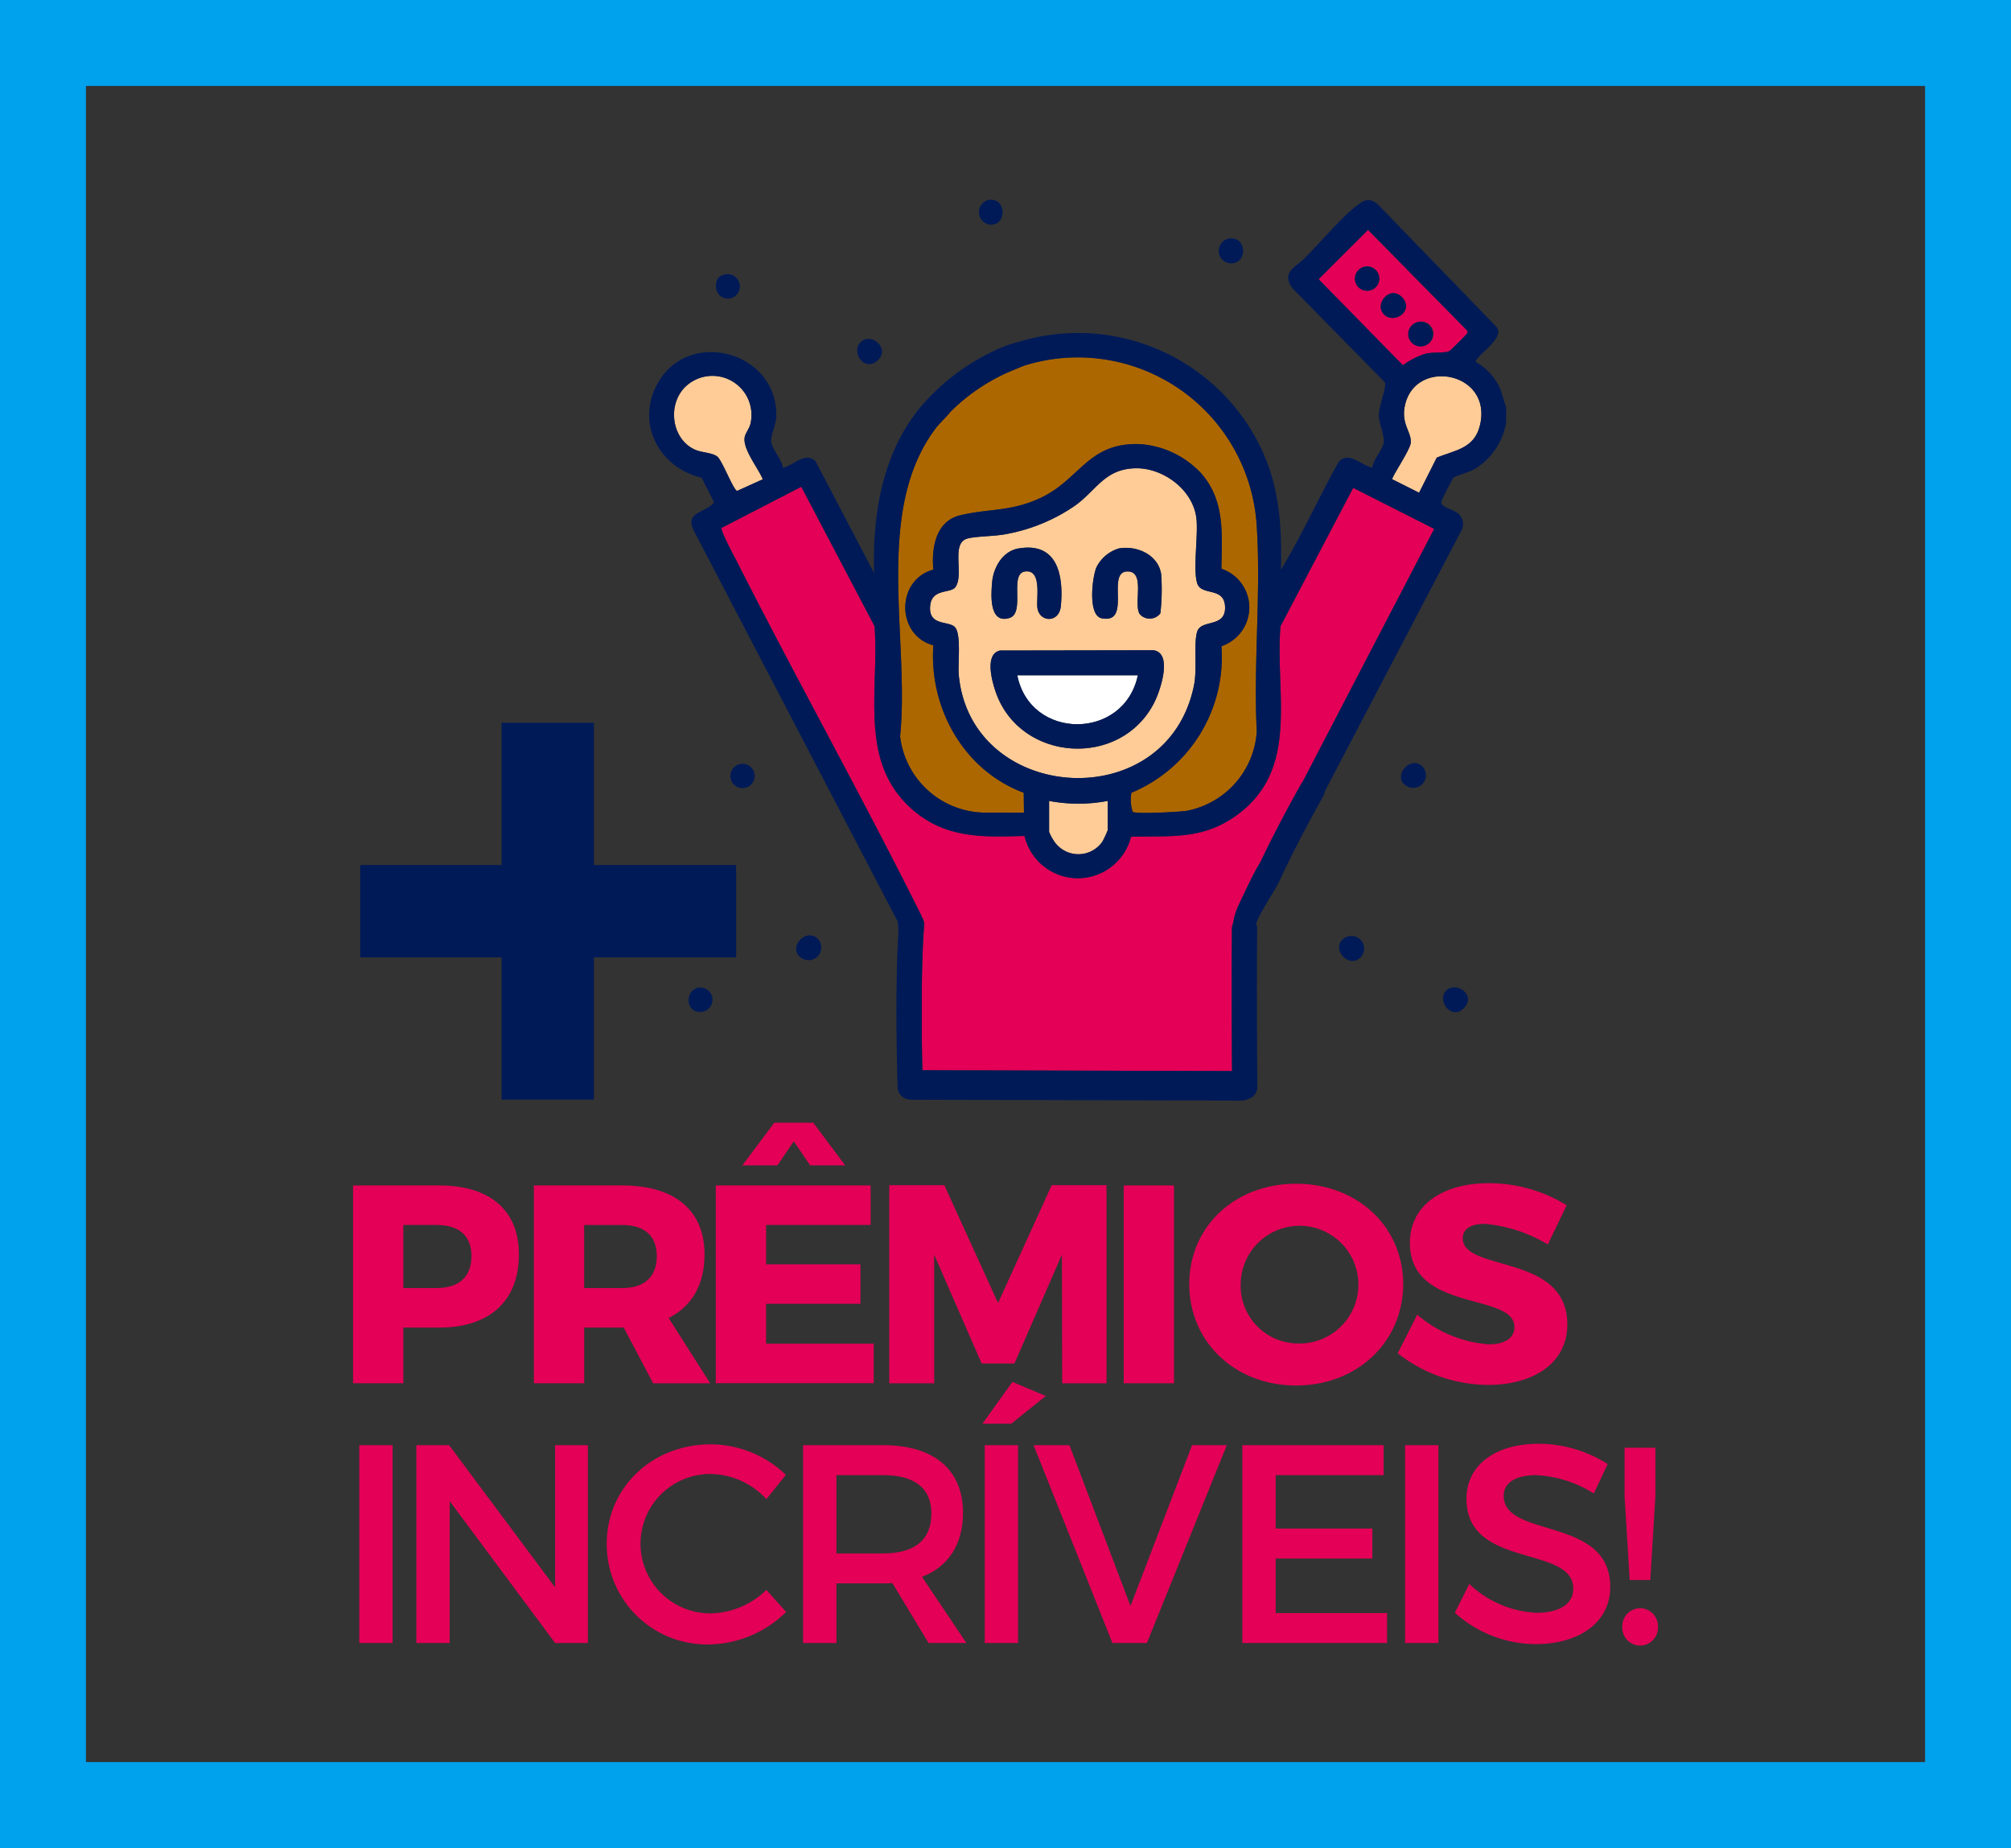 <svg xmlns="http://www.w3.org/2000/svg" xmlns:xlink="http://www.w3.org/1999/xlink" width="234" height="215" viewBox="0 0 234 215">
  <rect x="0" y="0" width="234" height="215" fill="#333333" stroke="none"/>
  <defs>
    <clipPath id="clip-path">
      <rect id="Retângulo_200" data-name="Retângulo 200" width="151.833" height="168.209" fill="none"/>
    </clipPath>
  </defs>
  <g id="Grupo_234" data-name="Grupo 234" transform="translate(-373 -57)">
    <g id="Retângulo_87" data-name="Retângulo 87" transform="translate(373 57)" fill="none" stroke="#00a1ed" stroke-width="10">
      <rect width="234" height="215" stroke="none"/>
      <rect x="5" y="5" width="224" height="205" fill="none"/>
    </g>
    <g id="Grupo_252" data-name="Grupo 252" transform="translate(414.083 80.237)">
      <path id="Caminho_927" data-name="Caminho 927" d="M17.205,55.068V71.62H.752V82.358H17.205V98.91H27.944V82.358H44.5V71.62H27.944V55.068Z" transform="translate(0.079 5.784)" fill="#001a57"/>
      <g id="Grupo_253" data-name="Grupo 253">
        <g id="Grupo_252-2" data-name="Grupo 252" clip-path="url(#clip-path)">
          <path id="Caminho_928" data-name="Caminho 928" d="M10.028,103.777c5.885,0,9.272,2.893,9.272,8.023,0,5.393-3.387,8.517-9.272,8.517H5.852v6.477H0V103.777ZM5.852,115.713h3.88c2.565,0,4.044-1.282,4.044-3.715,0-2.4-1.48-3.618-4.044-3.618H5.852Z" transform="translate(0 10.901)" fill="#e30056"/>
          <path id="Caminho_929" data-name="Caminho 929" d="M29.494,120.316h-4.6v6.477H19.038V103.777H29.329c6.082,0,9.569,2.893,9.569,8.023,0,3.518-1.48,6.051-4.176,7.4l4.833,7.595H32.913Zm-.165-4.6c2.532,0,4.011-1.282,4.011-3.715,0-2.4-1.48-3.618-4.011-3.618H24.89v7.333Z" transform="translate(2 10.901)" fill="#e30056"/>
          <path id="Caminho_930" data-name="Caminho 930" d="M44.047,109.073v4.572H55.029v4.6H44.047v4.636H56.575v4.6H38.195V104.471H56.213v4.6Zm5.13-6.936L47.27,99.342l-1.907,2.795H41.286L45,97.172h4.537l3.715,4.965Z" transform="translate(4.012 10.207)" fill="#e30056"/>
          <path id="Caminho_931" data-name="Caminho 931" d="M76.582,126.8l-.033-14.96-5.523,12.658H67.211l-5.524-12.658V126.8H56.46V103.748h6.41l6.248,13.711,6.247-13.711h6.379V126.8Z" transform="translate(5.931 10.898)" fill="#e30056"/>
          <rect id="Retângulo_197" data-name="Retângulo 197" width="5.852" height="23.016" transform="translate(89.674 114.679)" fill="#e30056"/>
          <path id="Caminho_932" data-name="Caminho 932" d="M112.941,115.272c0,6.708-5.326,11.8-12.462,11.8-7.1,0-12.428-5.063-12.428-11.8,0-6.708,5.326-11.673,12.428-11.673,7.135,0,12.462,5,12.462,11.673m-18.906.033a6.7,6.7,0,0,0,6.511,6.872,6.847,6.847,0,1,0-6.511-6.872" transform="translate(9.249 10.882)" fill="#e30056"/>
          <path id="Caminho_933" data-name="Caminho 933" d="M129.666,106.1l-2.2,4.57a17.145,17.145,0,0,0-7.365-2.4c-1.512,0-2.532.559-2.532,1.676,0,3.978,12.165,1.709,12.165,10.029,0,4.6-4.076,7.036-9.206,7.036A17.163,17.163,0,0,1,110,123.333l2.269-4.5a14.341,14.341,0,0,0,8.319,3.452c1.841,0,2.991-.691,2.991-2.006,0-4.076-12.165-1.644-12.165-9.8,0-4.241,3.65-6.937,9.174-6.937a17.285,17.285,0,0,1,9.075,2.565" transform="translate(11.555 10.876)" fill="#e30056"/>
          <rect id="Retângulo_198" data-name="Retângulo 198" width="3.88" height="23.016" transform="translate(0.723 144.897)" fill="#e30056"/>
          <path id="Caminho_934" data-name="Caminho 934" d="M22.808,154.14,10.543,137.634V154.14H6.663V131.124h3.815l12.33,16.539V131.124h3.813V154.14Z" transform="translate(0.7 13.773)" fill="#e30056"/>
          <path id="Caminho_935" data-name="Caminho 935" d="M47.557,134.586l-2.269,2.828a8.991,8.991,0,0,0-6.411-2.926,8.106,8.106,0,1,0,0,16.21,9.512,9.512,0,0,0,6.411-2.729l2.3,2.565a13.067,13.067,0,0,1-8.911,3.781,11.667,11.667,0,0,1-11.968-11.706c0-6.543,5.293-11.574,12.1-11.574a12.707,12.707,0,0,1,8.746,3.552" transform="translate(2.806 13.764)" fill="#e30056"/>
          <path id="Caminho_936" data-name="Caminho 936" d="M57.777,147.17c-.329.032-.691.032-1.052.032H51.267v6.939H47.386V131.124h9.339c5.885,0,9.272,2.861,9.272,7.859,0,3.682-1.711,6.279-4.768,7.463l5.163,7.694H61.986Zm-1.052-3.453c3.55,0,5.589-1.512,5.589-4.636,0-3.026-2.039-4.471-5.589-4.471H51.267v9.107Z" transform="translate(4.977 13.773)" fill="#e30056"/>
          <path id="Caminho_937" data-name="Caminho 937" d="M69.63,129.326H66.276l3.485-4.867,3.88,1.644Zm-3.091,2.5h3.88V154.84h-3.88Z" transform="translate(6.962 13.073)" fill="#e30056"/>
          <path id="Caminho_938" data-name="Caminho 938" d="M80.832,154.14l-9.173-23.016h4.176l7.1,18.709L90.1,131.124h4.044L84.844,154.14Z" transform="translate(7.527 13.773)" fill="#e30056"/>
          <path id="Caminho_939" data-name="Caminho 939" d="M97.523,134.61v6.214h11.245v3.485H97.523v6.346h12.954v3.485H93.643V131.125h16.44v3.485Z" transform="translate(9.836 13.773)" fill="#e30056"/>
          <rect id="Retângulo_199" data-name="Retângulo 199" width="3.88" height="23.016" transform="translate(122.413 144.897)" fill="#e30056"/>
          <path id="Caminho_940" data-name="Caminho 940" d="M133.8,133.343l-1.611,3.419a13.77,13.77,0,0,0-6.741-2.137c-2.269,0-3.748.855-3.748,2.4,0,5.03,12.428,2.334,12.4,10.619,0,4.111-3.617,6.642-8.68,6.642a14.159,14.159,0,0,1-9.4-3.65l1.677-3.354a12.132,12.132,0,0,0,7.793,3.354c2.7,0,4.307-1.019,4.307-2.795,0-5.131-12.428-2.269-12.428-10.456,0-3.945,3.386-6.411,8.384-6.411a15,15,0,0,1,8.056,2.367" transform="translate(12.186 13.758)" fill="#e30056"/>
          <path id="Caminho_941" data-name="Caminho 941" d="M137.795,152.205a2.076,2.076,0,1,1-4.144,0,2.073,2.073,0,1,1,4.144,0m-.888-5.426h-2.4l-.592-9.732v-5.656H137.5v5.656Z" transform="translate(14.039 13.801)" fill="#e30056"/>
          <path id="Caminho_942" data-name="Caminho 942" d="M106.414,64.56a1.505,1.505,0,0,0-.155.22c-2.426,4.3-4.127,7.784-4.807,9.213-.766,1.2-1.775,3.421-2.521,4.991a7.076,7.076,0,0,0-.588,1.985,1.442,1.442,0,0,0-.149.622c-.056,5.489-.017,13.138.008,16.611l-36.032-.1c-.021-.907-.045-2.091-.062-3.443v-6.6c.034-2.382.114-4.777.267-6.821a1.455,1.455,0,0,0-.3-.992l0-.09c-6.908-13.88-14.49-27.427-21.5-41.254-.29-.57-1.939-3.633-1.765-3.9l9.273-4.784,8.526,16.225c.566,7.718-2.053,16.274,4.927,21.763,3.752,2.949,7.975,2.77,12.519,2.637a6.378,6.378,0,0,0,12.394.1c4.448-.141,8.088.361,11.953-2.269,7.815-5.315,4.779-14.211,5.437-22.226l8.461-16.1,9.43,4.769Z" transform="translate(4.076 3.174)" fill="#e30056"/>
          <path id="Caminho_943" data-name="Caminho 943" d="M99.126,60.116a10.066,10.066,0,0,1-8.112,9.226c-.84.144-5.924.409-6.324.13a4.533,4.533,0,0,1-.151-2.222A17.1,17.1,0,0,0,95.015,50.2a4.751,4.751,0,0,0,0-9.01c.041-4.017.463-7.842-2.332-11.075a10.733,10.733,0,0,0-7.1-3.421c-6.057-.26-7.008,4.067-11.531,6.213-3.531,1.675-6.029,1.248-9.433,2.062-2.86.683-3.358,3.817-3.127,6.322-4.353,1.181-4.357,7.625,0,8.809-.512,7.324,3.562,14.568,10.517,17.149l.027,2.312H67.46a10.036,10.036,0,0,1-9.835-8.868c1.147-11.362-3.146-26.3,4.206-35.92.382-.5,1.1-1.156,1.663-1.852a22.416,22.416,0,0,1,6.954-4.7c.7-.271,1.368-.592,1.831-.729A20.856,20.856,0,0,1,99.116,36.148c.519,7.791-.39,16.12.01,23.968" transform="translate(6.029 1.744)" fill="#ad6700"/>
          <path id="Caminho_944" data-name="Caminho 944" d="M92.413,4.085c1.968-.253,2.111,2.763.326,2.881a1.45,1.45,0,0,1-.326-2.881" transform="translate(9.573 0.428)" fill="#001a57"/>
          <path id="Caminho_945" data-name="Caminho 945" d="M53.451,15.067c1.213-1.3,3.56.7,2,2.1-1.528,1.366-3.105-.909-2-2.1" transform="translate(5.576 1.538)" fill="#001a57"/>
          <path id="Caminho_946" data-name="Caminho 946" d="M67,.029c2.029-.359,2.268,2.82.323,2.882A1.465,1.465,0,0,1,67,.029" transform="translate(6.923 0)" fill="#001a57"/>
          <path id="Caminho_947" data-name="Caminho 947" d="M49.156,77.828a1.477,1.477,0,0,1-1.814,2.3c-1.813-1.073.382-3.646,1.814-2.3" transform="translate(4.901 8.135)" fill="#001a57"/>
          <path id="Caminho_948" data-name="Caminho 948" d="M40.721,59.45a1.415,1.415,0,1,1-.036,2.687,1.415,1.415,0,0,1,.036-2.687" transform="translate(4.174 6.239)" fill="#001a57"/>
          <path id="Caminho_949" data-name="Caminho 949" d="M38.928,7.976a1.431,1.431,0,1,1,.92,2.684c-1.868.24-2.1-2.325-.92-2.684" transform="translate(4.013 0.827)" fill="#001a57"/>
          <path id="Caminho_950" data-name="Caminho 950" d="M36.656,82.944a1.42,1.42,0,1,1,0,2.839c-1.816,0-1.714-2.775,0-2.839" transform="translate(3.712 8.712)" fill="#001a57"/>
          <path id="Caminho_951" data-name="Caminho 951" d="M106.271,80.059c-1.382,1.3-3.5-1.208-1.816-2.3a1.47,1.47,0,0,1,1.816,2.3" transform="translate(10.906 8.139)" fill="#001a57"/>
          <path id="Caminho_952" data-name="Caminho 952" d="M112.8,59.667a1.472,1.472,0,0,1-1.814,2.3c-1.744-1.043.435-3.6,1.814-2.3" transform="translate(11.589 6.23)" fill="#001a57"/>
          <path id="Caminho_953" data-name="Caminho 953" d="M115.152,83.287c1.088-1.088,3.509.431,2.1,2-1.437,1.608-3.286-.82-2.1-2" transform="translate(12.056 8.71)" fill="#001a57"/>
          <path id="Caminho_954" data-name="Caminho 954" d="M63.649,46.756c-.719-.774-3.106-.084-2.88-2.486.194-2.048,2.388-1.4,2.942-2.179,1.055-1.492-.639-5.2,1.49-5.669,1.222-.267,2.989-.221,4.383-.487a20.672,20.672,0,0,0,8.009-3.291c2.561-1.823,3.467-4.3,7.083-4.369,3.228-.066,6.715,2.527,7.079,5.866.214,1.979-.423,5.887.085,7.512.469,1.493,3.075.392,3.237,2.622.192,2.644-2.761,1.491-3.237,3.007-.433,1.381.022,4.318-.372,6.251C88.34,68.874,65.433,67.3,64.092,52.256c-.112-1.252.318-4.68-.443-5.5m7.4-9.16c-1.845.316-2.923,2.2-3.073,3.941-.124,1.435-.372,4.868,2.012,4.155,2.006-.6-.313-5.669,2.176-5.419,1.548.155.956,3.179,1.075,4.2.2,1.733,2.55,1.868,2.739-.189.327-3.56-.39-7.461-4.93-6.684m11.689,0A4.27,4.27,0,0,0,80.1,39.831c-.483,1.2-1.012,5.592.65,5.9,3.584.663.339-5.622,3.094-5.45,1.958.123.568,3.785,1.3,4.945a1.546,1.546,0,0,0,2.41-.082,24.439,24.439,0,0,0,.091-4.563c-.353-2.25-2.82-3.339-4.91-2.985M68.9,49.475c-1.837.411-.928,3.628-.485,4.882,2.865,8.112,14.527,8.855,18.429,1.178.68-1.337,2.2-5.738-.074-6.09Z" transform="translate(6.382 2.97)" fill="#ffcc98"/>
          <path id="Caminho_955" data-name="Caminho 955" d="M107.424,3.174,118.93,14.861c.13.147.077.236,0,.387-.066.129-1.928,1.984-2.061,2.043-.536.244-1.912.081-2.808.308a8.9,8.9,0,0,0-2.582,1.326L101.67,8.918Zm-.54,4.321a1.42,1.42,0,0,0-.035,2.687,1.42,1.42,0,1,0,.035-2.687m2.44,5.561c1.189,1.107,3.464-.471,2.1-2-1.4-1.561-3.4.786-2.1,2m3.795.869A1.431,1.431,0,1,0,114.2,16.57a1.431,1.431,0,0,0-1.084-2.647" transform="translate(10.679 0.333)" fill="#e30056"/>
          <path id="Caminho_956" data-name="Caminho 956" d="M44.127,30.582l-2.99,1.353c-.44-.129-1.712-3.478-2.276-3.972-.533-.465-1.8-.484-2.526-.787-2.889-1.2-3.4-5.454-1.066-7.5a4.544,4.544,0,0,1,7.449,4.333c-.107.62-.6,1.163-.693,1.651-.276,1.378,1.572,3.617,2.1,4.917" transform="translate(3.55 1.945)" fill="#ffcc98"/>
          <path id="Caminho_957" data-name="Caminho 957" d="M112.548,32.138l-3.114-1.563c-.138-.191,2.028-3.337,2.138-4.2.164-1.281-1.2-2.211-.641-4.525,1.315-5.426,10.206-3.728,8.694,2.461-.662,2.711-2.882,2.863-5.021,3.746Z" transform="translate(11.494 1.952)" fill="#ffcc98"/>
          <path id="Caminho_958" data-name="Caminho 958" d="M80.11,63.289V66.7a11,11,0,0,1-.616,1.333,3.4,3.4,0,0,1-5.667-.116,5.711,5.711,0,0,1-.536-1.021v-3.6a18.254,18.254,0,0,0,6.818,0" transform="translate(7.699 6.648)" fill="#ffcc98"/>
          <path id="Caminho_959" data-name="Caminho 959" d="M108.636,12.355c-1.3-1.213.7-3.56,2.1-2,1.366,1.528-.909,3.105-2.1,2" transform="translate(11.367 1.033)" fill="#001a57"/>
          <path id="Caminho_960" data-name="Caminho 960" d="M106.481,7.089a1.415,1.415,0,1,1-.036,2.687,1.415,1.415,0,0,1,.036-2.687" transform="translate(11.082 0.739)" fill="#001a57"/>
          <path id="Caminho_961" data-name="Caminho 961" d="M112.12,12.907a1.437,1.437,0,0,1,1.084,2.647,1.437,1.437,0,1,1-1.084-2.647" transform="translate(11.677 1.35)" fill="#001a57"/>
          <path id="Caminho_962" data-name="Caminho 962" d="M83.969,50.067c-1.591,7.593-12.529,7.6-14.027,0Z" transform="translate(7.347 5.259)" fill="#fff"/>
          <path id="Caminho_963" data-name="Caminho 963" d="M130.216,22.011a6.8,6.8,0,0,0-2.821-3.124c-.372-.534,3.658-2.85,2.311-4.16L115.908.473c-.924-.665-1.368-.53-2.249.106-1.818,1.314-4.488,4.514-6.229,6.238-1.075,1.065-2.761,1.643-1.374,3.506L116.78,21.234c.243.532-.7,2.767-.7,3.794s.718,2.476.566,3.263c-.16.829-1.209,1.939-1.33,2.873-1.279-.233-2.691-1.975-3.9-.685-2.314,4.146-4.272,8.51-6.719,12.569.139-6.032-.308-11.14-3.522-16.348A23.636,23.636,0,0,0,74.108,16.55a13.629,13.629,0,0,0-2.868,1.064,25.324,25.324,0,0,0-8.249,6.231c-4.638,5.367-5.846,12.631-5.635,19.595L50.528,30.4c-1.279-1.145-2.507.534-3.787.769-.115-.94-1.28-2.192-1.364-3.038-.071-.7.569-1.985.595-2.9.212-7.589-10.3-10.45-13.88-3.737-2.463,4.623.3,9.7,5.2,10.848l1.438,2.86c-.884,1.213-3.512,1.077-2.347,3.311l23.709,45.45c.045.357.076.72.1,1.087-.428,6.73-.168,16.113-.112,17.916l0,.023c0,.015,0,.03,0,.045,0,.118.006.2.007.229a1.463,1.463,0,0,0,1.35,1.406,1.69,1.69,0,0,0,.345.035l38.318.1h0a1.687,1.687,0,0,0,.744-.177,1.462,1.462,0,0,0,1.1-1.428c0-.111-.1-11.154-.021-18.4a1.459,1.459,0,0,0-.119-.59c.532-1.571,2.387-4,2.994-5.566.581-1.23,2.329-4.841,4.812-9.244a1.491,1.491,0,0,0,.18-.557L125.743,38.38a1.6,1.6,0,0,0-.817-2.117c-.494-.334-1.718-.529-1.546-1.206.052-.2,1.272-2.619,1.384-2.723.208-.193,1.875-.649,2.493-1.014A7.9,7.9,0,0,0,130.9,25.9V24.152ZM109.075,9.248,114.829,3.5l11.506,11.687c.129.147.077.236,0,.387-.066.129-1.929,1.984-2.061,2.043-.537.244-1.912.08-2.809.308a8.9,8.9,0,0,0-2.581,1.326ZM64.585,26.509c.382-.5,1.105-1.156,1.664-1.852a22.427,22.427,0,0,1,6.954-4.7c.7-.271,1.367-.591,1.831-.729a20.856,20.856,0,0,1,26.837,18.659c.519,7.791-.39,16.12.009,23.968a10.066,10.066,0,0,1-8.112,9.227c-.84.143-5.924.408-6.324.129a4.516,4.516,0,0,1-.15-2.221A17.1,17.1,0,0,0,97.77,51.937a4.751,4.751,0,0,0,0-9.009c.04-4.018.462-7.844-2.333-11.075a10.734,10.734,0,0,0-7.1-3.422c-6.056-.259-7.007,4.067-11.53,6.213-3.531,1.676-6.029,1.249-9.433,2.062-2.861.683-3.358,3.818-3.127,6.322-4.354,1.182-4.358,7.625,0,8.809-.513,7.324,3.562,14.568,10.516,17.15l.027,2.311H70.215A10.036,10.036,0,0,1,60.38,62.43c1.146-11.363-3.146-26.305,4.2-35.922M67.2,55.222c-.112-1.252.318-4.681-.443-5.5-.719-.775-3.106-.084-2.879-2.486.193-2.049,2.387-1.4,2.942-2.179,1.054-1.493-.64-5.2,1.49-5.669,1.221-.267,2.988-.222,4.383-.488A20.684,20.684,0,0,0,80.7,35.61c2.561-1.823,3.465-4.3,7.082-4.37,3.229-.065,6.715,2.528,7.079,5.866.215,1.98-.423,5.888.086,7.512.467,1.494,3.074.393,3.236,2.622.192,2.645-2.76,1.491-3.236,3.007-.433,1.382.021,4.32-.372,6.251C91.447,71.84,68.54,70.262,67.2,55.222M84.534,69.933v3.409a11,11,0,0,1-.616,1.333,3.4,3.4,0,0,1-5.667-.116,5.692,5.692,0,0,1-.537-1.022v-3.6a18.283,18.283,0,0,0,6.819,0M36.608,29.119c-2.889-1.2-3.4-5.456-1.066-7.5a4.544,4.544,0,0,1,7.449,4.333c-.107.62-.595,1.161-.693,1.65-.276,1.379,1.574,3.617,2.1,4.919l-2.989,1.351c-.441-.128-1.712-3.476-2.277-3.972-.532-.465-1.8-.484-2.526-.786m70.605,38.612a1.448,1.448,0,0,0-.155.22c-2.426,4.3-4.126,7.783-4.806,9.213-.767,1.2-1.776,3.421-2.522,4.991a7.069,7.069,0,0,0-.588,1.984,1.449,1.449,0,0,0-.149.622c-.056,5.49-.015,13.139.008,16.611l-36.032-.094c-.021-.907-.044-2.092-.061-3.444v-6.6c.034-2.381.113-4.777.266-6.82a1.456,1.456,0,0,0-.3-.992l0-.091c-6.908-13.879-14.49-27.426-21.5-41.253-.29-.571-1.938-3.634-1.765-3.9l9.273-4.785,8.526,16.225c.567,7.718-2.053,16.274,4.928,21.763,3.752,2.95,7.974,2.771,12.518,2.638a6.378,6.378,0,0,0,12.394.1c4.448-.141,8.088.361,11.953-2.269,7.815-5.315,4.779-14.211,5.438-22.227l8.46-16.1,9.43,4.77Zm20.631-41.473c-.662,2.711-2.882,2.863-5.021,3.746l-2.056,4.083-3.114-1.563c-.138-.191,2.028-3.337,2.138-4.2.164-1.281-1.2-2.211-.642-4.525,1.316-5.426,10.206-3.728,8.7,2.461" transform="translate(3.275 0.004)" fill="#001a57"/>
          <path id="Caminho_964" data-name="Caminho 964" d="M86.1,47.433l-17.87.03c-1.837.411-.928,3.628-.485,4.882,2.865,8.112,14.527,8.856,18.429,1.178.68-1.337,2.2-5.738-.074-6.09M70.237,50.344H84.265c-1.592,7.593-12.53,7.6-14.027,0" transform="translate(7.051 4.982)" fill="#001a57"/>
          <path id="Caminho_965" data-name="Caminho 965" d="M69.311,44.814c2.006-.6-.313-5.668,2.176-5.418,1.548.154.956,3.178,1.075,4.2.2,1.733,2.552,1.868,2.741-.189.326-3.56-.391-7.46-4.931-6.682-1.845.315-2.923,2.2-3.073,3.938-.124,1.438-.372,4.87,2.012,4.155" transform="translate(7.061 3.847)" fill="#001a57"/>
          <path id="Caminho_966" data-name="Caminho 966" d="M78.96,44.85c3.584.663.339-5.622,3.094-5.45,1.958.123.568,3.785,1.3,4.945a1.546,1.546,0,0,0,2.411-.082,24.339,24.339,0,0,0,.09-4.562c-.351-2.251-2.819-3.341-4.909-2.986a4.275,4.275,0,0,0-2.638,2.234c-.482,1.2-1.011,5.593.651,5.9" transform="translate(8.175 3.85)" fill="#001a57"/>
        </g>
      </g>
    </g>
  </g>
</svg>

